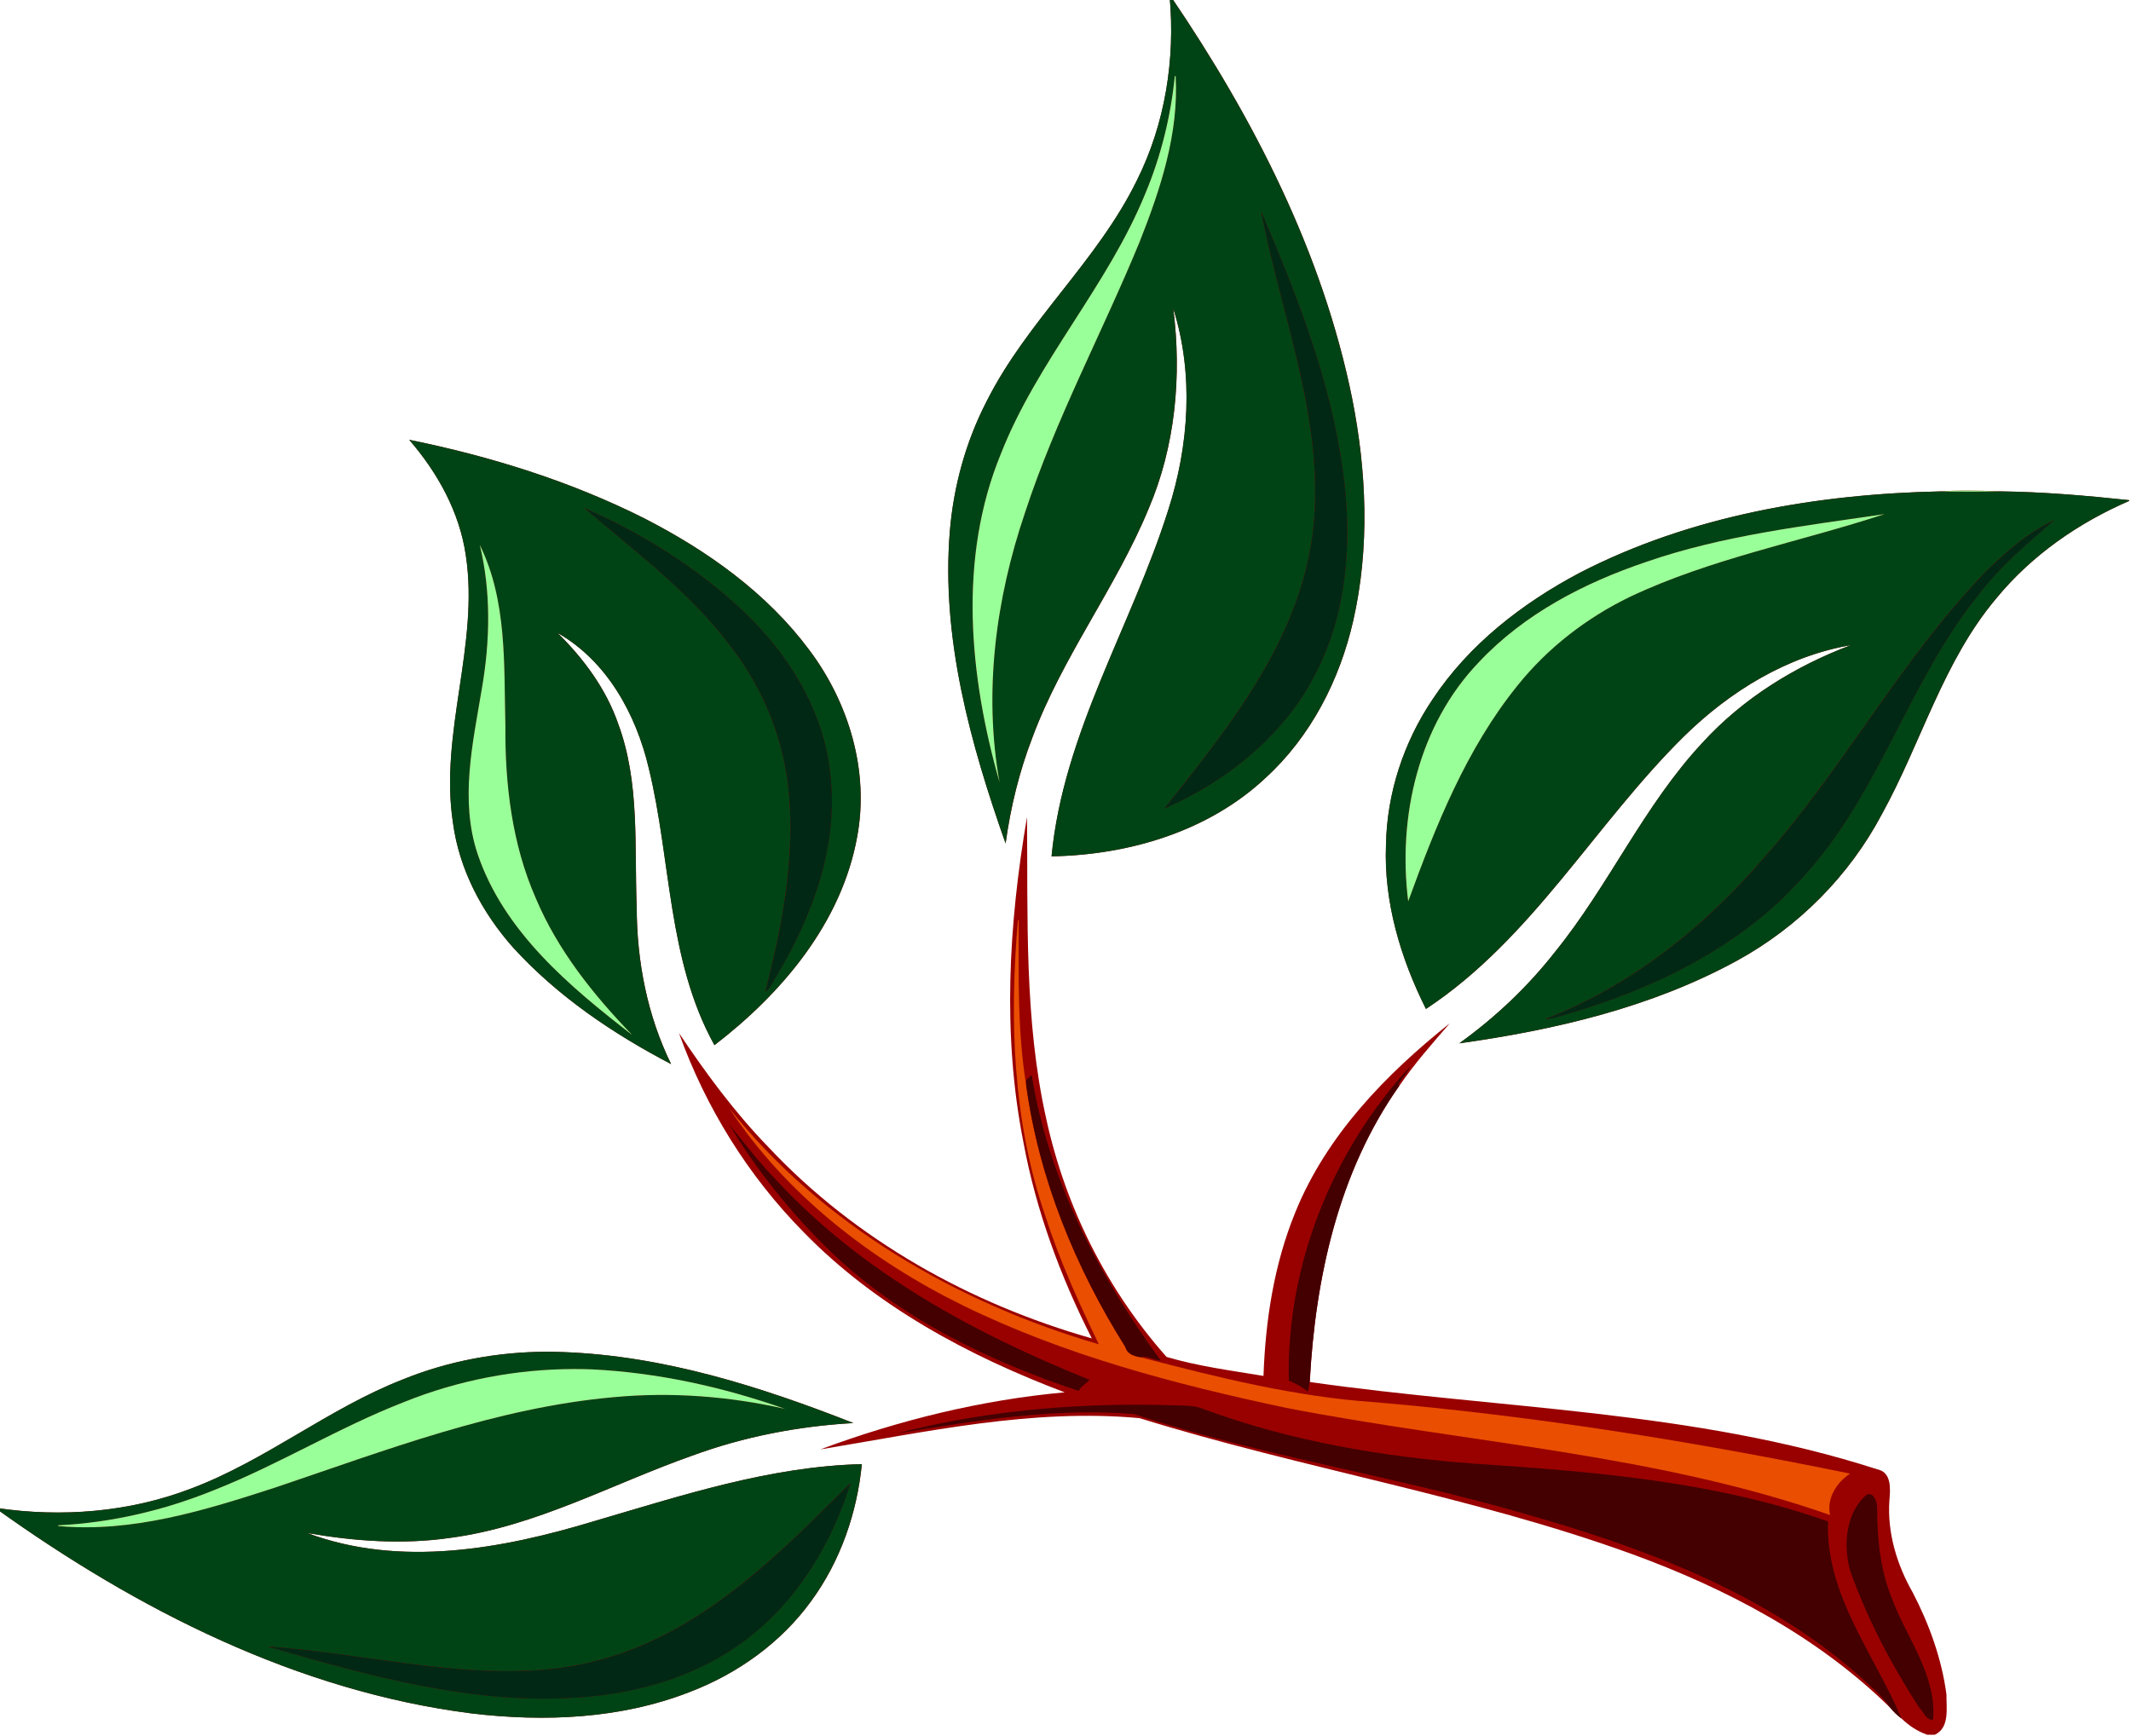 <?xml version="1.0" encoding="UTF-8" standalone="no"?>
<svg id="svg2" xmlns:rdf="http://www.w3.org/1999/02/22-rdf-syntax-ns#" xmlns="http://www.w3.org/2000/svg" height="908.22pt" width="1114.6pt" version="1.1" xmlns:cc="http://creativecommons.org/ns#" xmlns:dc="http://purl.org/dc/elements/1.1/" viewBox="0 0 1114.551 908.219">
<g id="g6191" transform="matrix(.451 0 0 .451 1904.7 1542.3)">
<path id="path4202" d="m-4227.9-3423.5v0.15l0.15-0.15h-0.15zm1361.1 0c6.61 72.61-5.26 147.59-38.03 213.04-45.66 93.45-127.4 163.08-174.06 255.93-24.29 46.85-38.499 98.63-42.859 151.17-10.09 123.95 23.829 246.22 64.689 362.01 5.74-42.05 15.901-83.539 31.181-123.16 34.62-93.19 96.48-172.96 134.45-264.55 31.32-73.03 38.709-154.37 28.839-232.76 23.96 76.02 18.311 158.51-5.859 233.74-42.59 134.76-121.61 258.43-135.32 401.67 89.45-1.59 181.71-28.7 248.09-90.9 52.41-47.83 86.08-113.58 101.73-182.26 19.38-84.85 15.629-173.59-1.311-258.53-34.2-168.51-114.05-324.07-210-465.4h-1.539zm-881.97 513.88c32.99 38.09 58.45 83.87 65.75 134.27 15.65 103.98-30.8 205.9-14.95 309.95 7.2 54.29 33.85 104.45 69.98 145.02 51.41 56.34 115.73 99.819 183.03 134.96-27.69-56.42-39.799-119.39-39.919-182.02-2.79-70.93 3.739-144.69-21.431-212.61-13.99-40.54-40.089-75.77-70.439-105.58 57.36 32.58 91.21 94.499 105.9 157.11 26.06 106.69 21.57 222.76 76.13 321.13 78.23-59.97 147.38-142.02 165.48-241.48 14.33-76.07-9.499-155.63-55.439-216.82-49.32-66.35-118.32-115.34-191.28-152.73-85.97-43.27-178.67-72.05-272.81-91.2zm1807.6 58.889c-1.791-0.01-3.582 0-5.372 0.01-8.592 0.06-17.169 0.342-25.708 0.972-143.58 2.99-289.94 27.98-418.63 94.25-66.9 35.34-128.93 83.351-171.01 146.99-33.54 49.73-53.05 109.01-54.03 169.08-2.63 66.17 16.97 131.34 46.35 190.05 123.27-81.35 195.92-214.45 299.42-316.38 52.97-51.95 119.5-93.061 193.37-105.63-64.71 24.37-125.16 61.741-171.97 113.03-68.07 72.82-108.64 165.8-171.16 242.84-31.68 40.45-69.299 76.051-111.01 106.01 111.09-15.54 222.98-41.681 322.11-95.911 70.98-38.87 130.18-98.39 168.03-169.98 45.65-82.66 70.92-177.08 132.67-250.32 40.92-49.81 95.28-87.58 154.22-113.02v-0.809c-49.74-5.31-99.66-9.6-149.7-10.22-12.491-0.47-25.044-0.922-37.58-0.961zm-1091.1 378.74c-21.3 124.3-28.769 252.73-4.189 377.1 14.65 79.42 42.89 155.74 79.33 227.63-140.97-40.06-273.79-114.07-374.58-221.38-39.34-40.45-72.92-86.04-104.22-132.83 30.89 86.21 80.37 166.06 144.82 231.23 83.66 85.84 191.36 143.49 302.52 185.56-96.89 8.81-192.3 32.34-283.34 66.18 122.26-20.15 245.62-47.74 370.26-36.23 188.47 58.58 384.7 90.079 570.53 157.51 109.99 40.1 216.26 95.941 300.29 178.71 3.75 4.52 8.04 8.64 12.78 12.18 8.47 8.24 18.61 14.98 29.83 18.83h8.75c17.53-8.02 13.3-31.26 13.52-46.72-5.49-41.35-19.89-81.21-39.03-118.13-18.44-32.27-29.68-69.26-27.17-106.7 1.22-13.2 2.83-32.94-13.95-36.32-212.82-68.8-438.73-69.88-658.21-101.3 6.41-120.33 33.21-243.58 103.8-343.48 17.55-25.72 38.2-49.069 58.52-72.559-74.05 58.99-142.93 129.97-179.04 219.01-24.64 60.13-34.74 125.32-36.98 189.96-37.55-6.21-76.081-11.249-112.41-22.019-69.12-77.9-117.29-173.96-139.43-275.71-25.83-114.94-21.3-233.58-22.4-350.52zm-555.68 620.25c-57.65-0.073-115.35 10.561-168.78 32.366-85.87 33.63-158.38 93.731-244.77 126.24-71.66 27.57-150.71 33.829-226.36 22.489v0.761c163.57 117.28 349.92 212.09 551.69 237.68 84.27 9.97 172.19 6.429 252.02-24.591 55.91-21.2 106.75-57.419 141.89-106.12 33.65-46.09 52.929-101.9 58.509-158.47-106.6 2.58-208.61 36.309-310 65.989-106.94 32.45-225.38 54.221-333.22 13.911 54.62 9.49 110.63 13.62 165.73 5.62 99.24-13.1 187.51-62.46 280.67-95.35 59.96-22.09 123.28-34.211 186.99-37.841-107.63-42.33-220.06-78.08-336.49-82.32-5.958-0.236-11.922-0.358-17.886-0.366z" fill="#990100"/>
<path id="path6" fill="#004415" d="m-2866.9-3423.5c6.61 72.61-5.26 147.59-38.03 213.04-45.66 93.45-127.4 163.08-174.06 255.93-24.29 46.85-38.499 98.63-42.859 151.17-10.09 123.95 23.829 246.22 64.689 362.01 5.74-42.05 15.901-83.539 31.181-123.16 34.62-93.19 96.48-172.96 134.45-264.55 31.32-73.03 38.709-154.37 28.839-232.76 23.96 76.02 18.311 158.51-5.859 233.74-42.59 134.76-121.61 258.43-135.32 401.67 89.45-1.59 181.71-28.7 248.09-90.9 52.41-47.83 86.08-113.58 101.73-182.26 19.38-84.85 15.629-173.59-1.311-258.53-34.2-168.51-114.05-324.07-210-465.4h-1.539zm6.97 92.009c3.81 66.68-17.581 131.13-41.761 192.28-43.23 105.12-97.509 205.78-132.91 314.07-33.95 100.07-48.311 208.22-29.561 312.89-35.12-123.26-48.3-259.68 1.5-380.95 42.39-108.05 124.04-194.88 167.67-302.31 18.1-43.3 29.42-89.27 34.1-135.95l0.961-0.031zm99.189 156.75c38.25 89.99 75.021 181.82 91.261 278.74 16.21 90.38 12.169 189.06-34.891 270.1-37.75 65.6-100.13 114.23-168.82 144.14 75.19-94.36 156.84-195.54 172.23-319.73 15.48-127.99-36.34-249.8-59.78-373.25zm-988.13 265.12c32.99 38.09 58.45 83.87 65.75 134.27 15.65 103.98-30.8 205.9-14.95 309.95 7.2 54.29 33.85 104.45 69.98 145.02 51.41 56.34 115.73 99.819 183.03 134.96-27.69-56.42-39.799-119.39-39.919-182.02-2.79-70.93 3.739-144.69-21.431-212.61-13.99-40.54-40.089-75.77-70.439-105.58 57.36 32.58 91.21 94.499 105.9 157.11 26.06 106.69 21.57 222.76 76.13 321.13 78.23-59.97 147.38-142.02 165.48-241.48 14.33-76.07-9.499-155.63-55.439-216.82-49.32-66.35-118.32-115.34-191.28-152.73-85.97-43.27-178.67-72.05-272.81-91.2zm1845.2 59.85c-22.89 0.38-45.779 0.45-68.659 0.02-143.58 2.99-289.94 27.98-418.63 94.25-66.9 35.34-128.93 83.351-171.01 146.99-33.54 49.73-53.05 109.01-54.03 169.08-2.63 66.17 16.97 131.34 46.35 190.05 123.27-81.35 195.92-214.45 299.42-316.38 52.97-51.95 119.5-93.061 193.37-105.63-64.71 24.37-125.16 61.741-171.97 113.03-68.07 72.82-108.64 165.8-171.16 242.84-31.68 40.45-69.299 76.051-111.01 106.01 111.09-15.54 222.98-41.681 322.11-95.911 70.98-38.87 130.18-98.39 168.03-169.98 45.65-82.66 70.92-177.08 132.67-250.32 40.92-49.81 95.28-87.58 154.22-113.02v-0.809c-49.74-5.31-99.66-9.6-149.7-10.22zm-1642.2 19.191c67.65 29.56 131.51 69.75 185.45 120.52 51.93 49.44 92.08 114.71 99.9 187.07 10.19 83.21-20.26 165.21-62.4 235.56-4.22 6-6.549 13.96-12.889 18.15 19.01-74.25 34.07-150.96 27.55-227.97-5.07-61.48-28.38-121.18-65.83-170.14-47.1-64.21-112.25-111.99-171.78-163.19zm1508 7.189c-98.2 32.28-201.2 51.501-295.11 95.911-50.18 24.29-95.371 59.119-130.31 102.69-59.5 73.59-94.869 162.51-126.97 250.57-12.35-98.26 12.04-204.7 82.05-277.49 52.35-55.82 122.02-91.95 193.82-116.17 89.27-30.97 183.55-41.721 276.52-55.511zm196.85 7.031c-30.93 26.7-63.05 53.759-88 86.839-79.72 98.7-113.57 226.43-198.42 321.59-71.69 83.89-174.2 133.86-278.44 164.54-8.36 2.32-16.61 5.461-25.38 5.731 99.27-38.36 184.49-106.51 253.27-186.83 92.77-104.19 158.85-229.56 255.73-330.27 24.06-24 50.189-47.1 81.239-61.6zm-1825.9 28.75c31.92 64.71 27.901 139.4 29.681 209.47-0.52 68.12 7.669 137.71 35.369 200.54 25.35 60.12 66.67 111.82 111.67 158.36-72.7-56.15-148.83-120-179.22-209.82-20.96-62.7-5.58-128.87 4.92-191.96 9.5-55.08 10.78-112.01-2.42-166.59zm78.845 935.87c-57.65-0.074-115.35 10.561-168.78 32.366-85.87 33.63-158.38 93.731-244.77 126.24-71.66 27.57-150.71 33.829-226.36 22.489v0.761c163.57 117.28 349.92 212.09 551.69 237.68 84.27 9.97 172.19 6.429 252.02-24.591 55.91-21.2 106.75-57.419 141.89-106.12 33.65-46.09 52.929-101.9 58.509-158.47-106.6 2.58-208.61 36.309-310 65.989-106.94 32.45-225.38 54.221-333.22 13.911 54.62 9.49 110.63 13.62 165.73 5.62 99.24-13.1 187.51-62.46 280.67-95.35 59.96-22.09 123.28-34.211 186.99-37.841-107.63-42.33-220.06-78.08-336.49-82.32-5.958-0.236-11.922-0.358-17.886-0.366zm30.088 20.048c6.933-0.014 13.868 0.108 20.798 0.367 76.51 3.67 152.17 20.48 224.26 45.82-64.98-14.66-132.22-19.779-198.61-13.559-136.12 12.07-264.59 61.689-393.04 104.96-81 26.24-165.12 52.51-251.37 44.5l0.07-0.809c61.88-3.01 122.98-17.411 180.34-40.661 75.8-29.83 145.42-73.18 221.41-102.58 62.196-25.049 129.12-37.902 196.14-38.038zm320.95 132.13c-21.56 70.14-61.631 136.53-120.64 181.36-55.92 42.69-125.98 63.111-195.51 67.491-123 8.51-243.01-25.421-359.92-59.131 104.93 7.09 209.14 34.66 315.14 27.35 37.88-2.77 75.44-11.11 110.7-25.3 99.42-39.61 176.1-117.77 250.23-191.77z"/>
<path id="path8" fill="#9f9" d="m-2859.9-3331.5-0.961 0.031c-4.68 46.68-16 92.65-34.1 135.95-43.63 107.43-125.28 194.26-167.67 302.31-49.8 121.27-36.62 257.69-1.5 380.95-18.75-104.67-4.389-212.82 29.561-312.89 35.4-108.29 89.679-208.95 132.91-314.07 24.18-61.15 45.571-125.6 41.761-192.28zm913.31 480.77c-8.592 0.06-17.169 0.342-25.708 0.972 22.88 0.43 45.769 0.36 68.659-0.02-14.275-0.537-28.632-1.052-42.952-0.952zm-91.219 27.331c-92.97 13.79-187.25 24.541-276.52 55.511-71.8 24.22-141.47 60.35-193.82 116.17-70.01 72.79-94.4 179.23-82.05 277.49 32.1-88.06 67.469-176.98 126.97-250.57 34.94-43.57 80.131-78.399 130.31-102.69 93.91-44.41 196.91-63.631 295.11-95.911zm-1629.1 35.781c13.2 54.58 11.92 111.51 2.42 166.59-10.5 63.09-25.88 129.26-4.92 191.96 30.39 89.82 106.52 153.67 179.22 209.82-45-46.54-86.32-98.239-111.67-158.36-27.7-62.83-35.889-132.42-35.369-200.54-1.78-70.07 2.239-144.76-29.681-209.47zm108.93 955.92c-67.02 0.135-133.95 12.989-196.14 38.038-75.99 29.4-145.61 72.75-221.41 102.58-57.36 23.25-118.46 37.651-180.34 40.661l-0.07 0.809c86.25 8.01 170.37-18.26 251.37-44.5 128.45-43.27 256.92-92.889 393.04-104.96 66.39-6.22 133.63-1.101 198.61 13.559-72.09-25.34-147.75-42.15-224.26-45.82-6.93-0.259-13.865-0.381-20.798-0.367z"/>
<path id="path10" fill="#012815" d="m-2760.7-3174.7c23.44 123.45 75.26 245.26 59.78 373.25-15.39 124.19-97.04 225.37-172.23 319.73 68.69-29.91 131.07-78.541 168.82-144.14 47.06-81.04 51.101-179.72 34.891-270.1-16.24-96.92-53.011-188.75-91.261-278.74zm-785.12 344.16c59.53 51.2 124.68 98.979 171.78 163.19 37.45 48.96 60.76 108.66 65.83 170.14 6.52 77.01-8.54 153.72-27.55 227.97 6.34-4.19 8.669-12.15 12.889-18.15 42.14-70.35 72.59-152.35 62.4-235.56-7.82-72.36-47.97-137.63-99.9-187.07-53.94-50.77-117.8-90.96-185.45-120.52zm1704.9 14.22c-31.05 14.5-57.179 37.6-81.239 61.6-96.88 100.71-162.96 226.08-255.73 330.27-68.78 80.32-154 148.47-253.27 186.83 8.77-0.27 17.02-3.411 25.38-5.731 104.24-30.68 206.75-80.649 278.44-164.54 84.85-95.16 118.7-222.89 198.42-321.59 24.95-33.08 57.07-60.139 88-86.839zm-1396 1116.8c-74.13 74-150.81 152.16-250.23 191.77-35.26 14.19-72.82 22.53-110.7 25.3-106 7.31-210.21-20.26-315.14-27.35 116.91 33.71 236.92 67.641 359.92 59.131 69.53-4.38 139.59-24.801 195.51-67.491 59.01-44.83 99.081-111.22 120.64-181.36z"/>
<path id="path28" d="m-3042.8-2352.3 0.92-0.12c-0.17 63.81-1.64 128.09 8.65 191.29 14.79 108.41 57 211.65 115.06 303.9 2.29 8.53 10.33 10.6 17.99 11.94 89 23.31 178.99 45.77 271.1 52.04 185.3 15.89 369.3 45.49 551.38 82.86-15.67 10.12-27.46 28.9-23.23 48.01-203.58-71.15-420.45-83.44-630.75-124.27-128.34-27.27-256.79-60.89-375.08-118.91-107-52.65-205.04-128.78-271.06-228.97 107.63 135.51 264.27 226.05 428.85 274.13-23.48-48.64-45.86-98.07-62.32-149.64-37.61-109.75-41.5-227.64-31.51-342.26z" fill="#ea4e01"/>
<path id="path30" fill="#440001" d="m-2588-2182.6c-90.17 97.67-143.6 230.66-140.68 364.22 7.58 3.84 15.63 6.95 21.93 13 1.01-3.72 1.67-7.52 2.32-11.28 6.41-120.33 33.21-243.58 103.8-343.48-0.24-0.5-0.72-1.5-0.95-2 4.33-6.94 10.37-12.849 13.58-20.459zm-438.86 9.709c-2.15 2.06-4.29 4.11-6.37 6.23-0.01 1.37-0.03 4.091-0.041 5.461 14.79 108.41 57.001 211.65 115.06 303.9 2.29 8.53 10.329 10.599 17.989 11.939 7.72-2.25 15.391 3.601 23.211 3.961-72.08-98.31-130.27-209.91-149.85-331.49zm-350.95 57.191c32.24 54.15 72.949 104.45 118.57 148.5 80.27 76.82 182.42 126.06 286.83 160.89 3.08-5.54 8.609-8.53 12.959-12.82-133.79-53.73-264.49-124.52-363.36-231.5-19.88-20.36-37.06-43.049-55-65.069zm472.82 325.36c-93.729 0.051-187.79 9.736-278.47 33.445 90.78-14.98 182.96-30.101 275.29-22.541 148.12 48.68 303.05 72.04 452.65 115.52 137.2 38.95 275.79 90.26 384.98 185.02 13.66 12.9 29.101 24.571 39.591 40.391 3.75 4.52 8.04 8.64 12.78 12.18-31.29-74.8-88.19-143.21-85.15-228.62-131.04-46.41-270.62-57.69-408.29-66.88-107.27-7.85-214.49-26.031-315.67-63.341-8.13-3.46-16.99-4.199-25.7-4.239-17.311-0.623-34.657-0.945-52.014-0.936zm849.02 103.77c-0.704 0.032-1.459 0.17-2.264 0.428-24.71 20.43-27.6 58.84-19.45 88.32 19.89 56.03 47.911 109.07 80.111 158.94 4.77 4.12 8.62 15.61 16.12 13.8 4.23-51.38-30.151-93.729-47.391-139.51-13.96-33.94-17.61-70.87-17.5-107.25-0.58-5.456-2.818-15.034-9.627-14.728z"/>
</g>
</svg>
